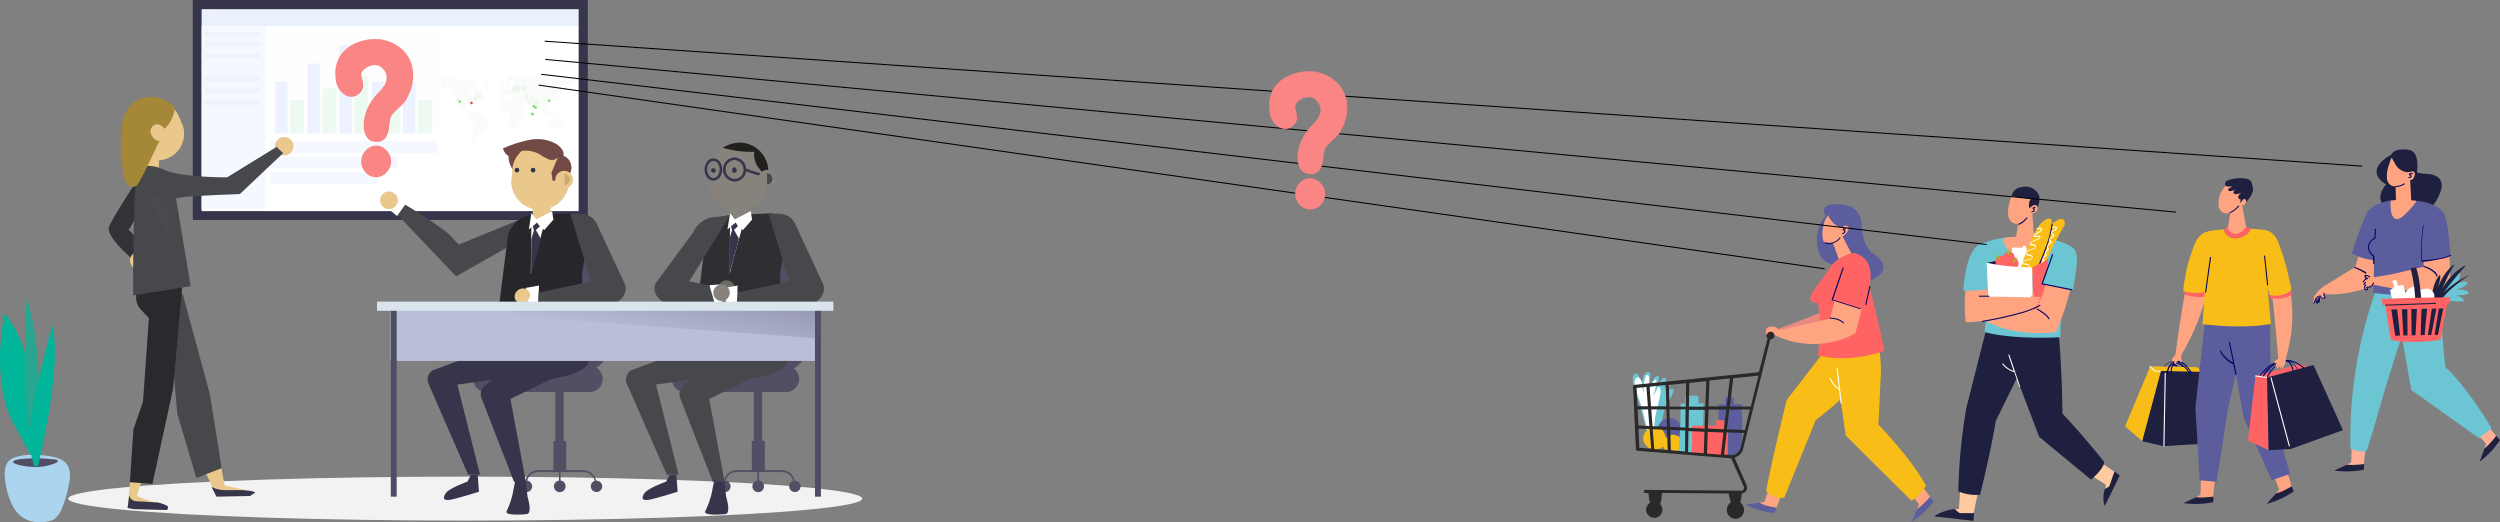 <svg xmlns="http://www.w3.org/2000/svg" xmlns:xlink="http://www.w3.org/1999/xlink" viewBox="0 0 477.58 99.72"><rect x="0" y="0" width="477.58" height="99.72" fill="#808080" stroke="none"/><defs><style>.cls-1,.cls-37{isolation:isolate;}.cls-2{fill:#00b59a;}.cls-3{fill:#abd4ef;}.cls-4{fill:#524e64;}.cls-5{fill:#28a68f;}.cls-6{fill:#f2f2f2;}.cls-7{fill:#37354c;}.cls-42,.cls-50,.cls-8{fill:#fff;}.cls-11,.cls-9{fill:#f5f8ff;}.cls-10{fill:#3b6aed;}.cls-10,.cls-11,.cls-12,.cls-13,.cls-36,.cls-37,.cls-38,.cls-41,.cls-42{opacity:0.1;}.cls-12{fill:#4d88ff;}.cls-13{fill:#59d86e;}.cls-14{fill:#313338;}.cls-15{fill:#eac88c;}.cls-16{fill:#47484c;}.cls-17{fill:#a0616b;}.cls-18{fill:#292a2d;}.cls-19{fill:url(#linear-gradient);}.cls-20{fill:#a58837;}.cls-21{fill:#724944;mix-blend-mode:multiply;}.cls-22{fill:#25272b;}.cls-23{fill:#ef8e9e;}.cls-24{fill:#35324c;}.cls-25{fill:#ccaa75;}.cls-26{fill:#2e2f33;}.cls-27{fill:#87827b;}.cls-28{fill:#6d6b68;}.cls-29,.cls-59{fill:none;stroke-miterlimit:10;}.cls-29{stroke:#37354c;stroke-width:0.5px;}.cls-30{fill:#21201e;}.cls-31{fill:#494848;}.cls-32{fill:#babed8;}.cls-33{fill:#4d4e64;}.cls-34{fill:url(#linear-gradient-2);}.cls-35{fill:#d9e4ed;}.cls-36{fill:#d1d3d4;}.cls-37{fill:#bcc5d8;}.cls-38,.cls-39{fill:#73e26a;}.cls-40,.cls-41{fill:#d15454;}.cls-43{fill:#f98585;}.cls-44{fill:#ffaf94;}.cls-44,.cls-45,.cls-46,.cls-47,.cls-49,.cls-50,.cls-51,.cls-53,.cls-54,.cls-55,.cls-57,.cls-58{fill-rule:evenodd;}.cls-45,.cls-52{fill:#1f2040;}.cls-46{fill:#6bc5d2;}.cls-47{fill:#ffa481;}.cls-48{fill:#000563;}.cls-49{fill:#5b5d9d;}.cls-51,.cls-56{fill:#ff6364;}.cls-53{fill:#f8be17;}.cls-54{fill:#ffca9f;}.cls-55{fill:#9dbb17;}.cls-57{fill:#292929;}.cls-58{fill:#e88a80;}.cls-59{stroke:#000;stroke-width:0.2px;}</style><linearGradient id="linear-gradient" x1="-4395.16" y1="-861.04" x2="-4389.31" y2="-861.04" gradientTransform="matrix(-0.99, 0.15, -0.15, -0.99, -4446.85, -152.89)" gradientUnits="userSpaceOnUse"><stop offset="0" stop-color="#524f63" stop-opacity="0"/><stop offset="1" stop-color="#524f63" stop-opacity="0.5"/></linearGradient><linearGradient id="linear-gradient-2" x1="115.05" y1="-290.86" x2="120.8" y2="-264.3" gradientTransform="matrix(1, 0, 0, -1, 0, -226.44)" gradientUnits="userSpaceOnUse"><stop offset="0" stop-color="#636476" stop-opacity="0"/><stop offset="1" stop-color="#4d4e64" stop-opacity="0.7"/></linearGradient></defs><g class="cls-1"><g id="Layer_2" data-name="Layer 2"><g id="Layer_1-2" data-name="Layer 1"><g id="Layer_2-2" data-name="Layer 2"><g id="Layer_6" data-name="Layer 6"><path class="cls-2" d="M.88,59.93s-2.82,12.4,1.63,20.79L7,89.12C7,89.18,8.14,68.14.88,59.93Z"/><path class="cls-3" d="M1.07,92.31a13.49,13.49,0,0,0,1.38,4.38,5.65,5.65,0,0,0,3.44,2.89A8,8,0,0,0,8,99.7a4.72,4.72,0,0,0,2.25-.44,4.76,4.76,0,0,0,1.69-2.44,21.69,21.69,0,0,0,1.32-4.89A4.59,4.59,0,0,0,13,89.05c-.63-1.19-2-1.62-3.32-1.87-2.19-.38-5.13-.57-7.26.37C.69,88.3.76,90.62,1.07,92.31Z"/><path class="cls-4" d="M6,89.18a10.17,10.17,0,0,0,4.69-.75c.25-.13.38-.25.32-.44s-.57-.25-1-.25a27.23,27.23,0,0,0-6.38,0C.62,88.3,4.38,89.12,6,89.18Z"/><path class="cls-5" d="M5.08,56.93S3.7,80.54,7,89.18C7,89.18,9,68.14,5.08,56.93Z"/><path class="cls-2" d="M6.52,89h.75C8.4,84.29,11.71,69.2,10,62.12c0,0-5.63,19.86-4.19,24.3C6.14,87.61,6.39,88.43,6.52,89Z"/><ellipse class="cls-6" cx="88.87" cy="95.25" rx="75.84" ry="4.2"/><rect class="cls-7" x="36.83" width="75.46" height="42.02"/><rect class="cls-8" x="38.52" y="1.75" width="72.02" height="38.58"/><rect class="cls-9" x="51.67" y="26.93" width="32" height="2.32"/><rect class="cls-9" x="51.67" y="29.94" width="24.3" height="2.19"/><rect class="cls-9" x="51.67" y="32.88" width="20.35" height="2.32"/><rect class="cls-10" x="38.52" y="1.75" width="72.02" height="3.26"/><rect class="cls-9" x="38.52" y="5.01" width="12.21" height="35.01"/><rect class="cls-11" x="51.67" y="5.64" width="32" height="19.98"/><rect class="cls-12" x="52.55" y="15.59" width="2.38" height="9.89"/><rect class="cls-13" x="55.43" y="19.1" width="2.63" height="6.39"/><path class="cls-14" d="M27.81,31.94s-6.52,9.83-7,11.46,3.25,5.07,4.88,6.45,1.63-.75,1.63-.75-1.07-4-2.76-5.2c.63-.75,5.2-9.08,5.33-9.52S27.81,31.94,27.81,31.94Z"/><path class="cls-15" d="M24.87,50.16a1.73,1.73,0,1,1,2.07,1.32h0a1.68,1.68,0,0,1-2-1.23A.29.29,0,0,1,24.87,50.16Z"/><path class="cls-15" d="M27.5,76.65l-1.44,3.89A5.38,5.38,0,0,0,25.74,82l-1.25,14a1.12,1.12,0,0,0,.92,1.31h.15l5.19-.13s1.07-.75-.44-1a23.83,23.83,0,0,1-4.19-1.44l6-18.41Z"/><path class="cls-7" d="M30.19,96a6.13,6.13,0,0,1,1.82.68c.25.32-.13.76-.13.76l-6.26-.19-1.25-.19.31-2.38A1.54,1.54,0,0,0,26,95.75Z"/><path class="cls-15" d="M34.76,78s1,6.45,2.19,8,4.32,8.58,4.32,8.58l6.45-.07-.18-.75-4.64-1-.62-3.51L36.77,72.58Z"/><path class="cls-16" d="M37.52,91.31l4.82-1.88L40.08,75.28l-5.14-19s-5.63-6.64-5.82-6.39-1.82,5.33-1.82,5.33-.06,1.69.19,1.87,5,6.71,5,6.71L33.88,79.1Z"/><path class="cls-17" d="M27.37,23.42a1.26,1.26,0,0,0-1.56-.69,1.67,1.67,0,0,0-.94,1.51,2.31,2.31,0,0,0,.87,1.62,1.63,1.63,0,0,0,2.2,0,1.48,1.48,0,0,0,.18-1.25,4.18,4.18,0,0,0-.56-1.19"/><path class="cls-18" d="M33.07,74.21,35.14,51,33,54.48l-7,.76v1.5a3.42,3.42,0,0,0,1,2.5l1.44,1.51-1.12,16L25.49,82,24.8,92.12l4.32.32Z"/><path class="cls-16" d="M25.43,56.43l11-1.76L33.57,37.58c-.44-3.82-4.82-5.95-6.82-6.14h0C25.3,31.25,25.43,56.43,25.43,56.43Z"/><path class="cls-15" d="M25.05,26.3l-.19-.5A5,5,0,0,1,34.07,22l.81,1.88c.06.13.06.25.13.38a5.08,5.08,0,1,1-9.84,2.56A2.15,2.15,0,0,1,25.05,26.3Z"/><path class="cls-15" d="M52.55,27.87a1.75,1.75,0,1,1,1.69,1.81,1.75,1.75,0,0,1-1.69-1.81Z"/><path class="cls-15" d="M30.5,27.74c-.06.5-.25,6.58-.25,6.58l-3-1.07.06-5.63Z"/><polygon class="cls-19" points="35.26 46.09 31.69 44.59 27.62 35.07 32.95 35.07 35.26 46.09"/><path class="cls-16" d="M26.81,32s1.56-.94,4.57.44c3.26,1.5,12,1.44,12,1.44l9.46-5.82,1.25,1.19-8.27,7.82s-9.39.32-11.14.63C26,39.45,26.49,34,26.81,32Z"/><path class="cls-20" d="M33.38,20.54a6.27,6.27,0,0,1-1.94,4.07A2,2,0,0,0,30,23.74a1.37,1.37,0,0,0-1.25,1.44.39.39,0,0,0,.06.25c.25.75.88,1.56,1.69,1.5-.56.75-3.75,8.33-4.57,8.64-3.51,1.32-2.57-8.77-2.63-11.4a6,6,0,0,1,3.63-5.38A6.36,6.36,0,0,1,33.38,20.54Z"/><path class="cls-7" d="M48.73,94.13l-1,.62-6.38.13L40.4,93a5.7,5.7,0,0,0,2.63.63H46.6l.25.06S48.6,93.75,48.73,94.13Z"/><path class="cls-4" d="M113.86,91.81h0a2.54,2.54,0,0,0-2.44-2h-3.26V84.23h-.5v-12h-.32v-.06h-.5v.06h-.75v12h-.37v5.58h-2.88a2.5,2.5,0,0,0-2.45,2,1.12,1.12,0,0,0-.94,1.25,1.11,1.11,0,0,0,2.2-.31h0a1.14,1.14,0,0,0-.94-.94,2.15,2.15,0,0,1,2.13-1.63h3.94v1.63a1.11,1.11,0,1,0,1.25.94h0a1,1,0,0,0-.94-.94V90.18h4.39a2.22,2.22,0,0,1,2.13,1.69,1.09,1.09,0,1,0,1.38.69h0a1.24,1.24,0,0,0-1.12-.75Z"/><path class="cls-4" d="M105.28,48h6a5.06,5.06,0,0,1,5.07,5V65.88a5.06,5.06,0,0,1-5,5.08h-6a5.06,5.06,0,0,1-5.07-5V53A5,5,0,0,1,105.15,48Z"/><path class="cls-4" d="M92.68,69.89h19.73a2.51,2.51,0,1,1,0,5H92.68a2.51,2.51,0,0,1,0-5Z"/><path class="cls-7" d="M108,71.08,97.51,76.22l2.95,15.84H98.2L91.88,75.78a2.15,2.15,0,0,1,.94-2.26l7.76-7.07Z"/><path class="cls-7" d="M97.14,72.14l-9.77,1.32,4.32,17.22H89.43L81.73,73a2.18,2.18,0,0,1,.94-2.26l16-5.94Z"/><path class="cls-7" d="M100.46,92l.31,2.88s1,3.19-.13,3.32-4.44.31-3.82-.63A15,15,0,0,0,98,94l.44-2.25Z"/><path class="cls-7" d="M91.25,90.68l.25,3.26s-4.57,1.44-5.7,1.56-1.25-.37-.62-1.31S89.31,92,89.31,92l.62-1.26Z"/><path class="cls-7" d="M112.42,62.81V69c0,2.19-7,3.63-9.15,3.63l-8-1.12,1.31-8.58L101,61Z"/><path class="cls-21" d="M97.57,31.69a8.29,8.29,0,0,0,1.26,1.94.77.77,0,0,0,.31.31c.31.13.56-.12.75-.37A11,11,0,0,0,102.08,29c.07-.38.07-.88-.25-1a.76.76,0,0,0-.37-.06,8.09,8.09,0,0,0-3.82,1C96.82,29.56,97.2,30.94,97.57,31.69Z"/><path class="cls-16" d="M76,38.26s9.58,5.58,10.71,7.52l.94.94L99,42.08l3.13,2.2-15,8.51L75.09,40.14Z"/><path class="cls-22" d="M94.69,63.44,97,45.28a5.2,5.2,0,0,1,4.76-4.2l7.2-.31c2.32-.06,3.57,1.5,3.51,3.76l-1.26,7.64V64.63Z"/><path class="cls-23" d="M99.08,33.13a1.06,1.06,0,0,0-.94,1,1,1,0,0,0,.94,1Z"/><path class="cls-15" d="M103.52,43h0a1.78,1.78,0,0,1-1.75-1.69l-.06-5.19a.27.27,0,0,1,.25-.26h2.94c.13,0,.25.07.25.19h0l.06,5.26A1.69,1.69,0,0,1,103.53,43Z"/><path class="cls-15" d="M97.83,33.25v-.56a5.45,5.45,0,0,1,10.89,0V35a1.07,1.07,0,0,1-.06.43A5.59,5.59,0,0,1,102.27,40a5.5,5.5,0,0,1-4.63-5.33C97.69,34.19,97.76,33.76,97.83,33.25Z"/><path class="cls-24" d="M101.4,32.5a.44.44,0,1,0,.43-.44h0a.42.42,0,0,0-.43.42S101.39,32.49,101.4,32.5Z"/><path class="cls-24" d="M98.32,32.5a.44.44,0,1,0,.44-.44h0a.43.43,0,0,0-.44.42Z"/><polygon class="cls-8" points="101.52 40.71 102.46 41.9 105.47 40.33 105.72 41.96 103.96 43.96 102.58 42.46 101.02 43.84 101.52 40.71"/><path class="cls-8" d="M100.71,57.93a11.85,11.85,0,0,0,2.06.37c.07-.12.19-3.75.19-3.75l-2.5.44Z"/><path class="cls-15" d="M99.57,57.93a1.25,1.25,0,0,1-1.25-1.25v-.19A1.63,1.63,0,0,1,100,55.11a1.25,1.25,0,0,1,1.25,1.25v.19A1.64,1.64,0,0,1,99.57,57.93Z"/><path class="cls-16" d="M108.91,40.77l2.07.06A3.39,3.39,0,0,1,114.11,43l5.2,11.15c.81,1.69-.76,3.88-2.76,3.88H102.84l.06-2.13,10-2.12Z"/><path class="cls-8" d="M101.52,42.27s-.12,10.27-.12,10.09S104,42.65,104,42.65L104,42l-2,.38Z"/><polygon class="cls-8" points="75.84 41.27 77.6 38.83 75.53 37.76 74.28 39.95 75.84 41.27"/><path class="cls-15" d="M76,38.26a1.69,1.69,0,1,1-1.69-1.69h0A1.77,1.77,0,0,1,76,38.26Z"/><path class="cls-21" d="M97.14,29.81a5.61,5.61,0,0,1,6-.31,7.76,7.76,0,0,0,1.69.94,1.54,1.54,0,0,0,1.75-.38L105.34,33a12.71,12.71,0,0,1,.19,1.51h.69c.12-.38.19-.88.31-1.26a2.46,2.46,0,0,1,1.88-.18c.19.06.37.12.5,0s.06-.07.06-.13a2.45,2.45,0,0,0,0-1.88,2.33,2.33,0,0,0-1.37-1.31c.31-.88-.63-1.82-1.45-2.32a7.49,7.49,0,0,0-5.07-.69,23,23,0,0,0-5,1.63A2.48,2.48,0,0,0,97.14,29.81Z"/><circle class="cls-15" cx="107.78" cy="34.32" r="1.69"/><path class="cls-25" d="M107.85,33.19a1.1,1.1,0,0,1,0,2.19Z"/><path class="cls-7" d="M102.58,42.52l-.81.69L102,44l-.5,1.69-.06,6.71s1.94-6.64,1.87-6.77-.94-1.69-.94-1.69l.76-.69Z"/><path class="cls-4" d="M151.81,91.81h0a2.54,2.54,0,0,0-2.44-2h-3.26V84.23h-.5v-12h-.32v-.06h-.5v.06H144v12h-.38v5.58h-2.88a2.49,2.49,0,0,0-2.44,2,1.11,1.11,0,1,0,1.25.94h0a1.12,1.12,0,0,0-.94-.94,2.16,2.16,0,0,1,2.13-1.63h3.95v1.63a1.11,1.11,0,1,0,1.25.94h0a1.06,1.06,0,0,0-.94-.94V90.18h4.38a2.2,2.2,0,0,1,2.13,1.69,1.09,1.09,0,1,0,1.38.69h0a1.26,1.26,0,0,0-1.13-.75Z"/><path class="cls-4" d="M143.23,48h6a5.06,5.06,0,0,1,5.07,5V65.88a5.06,5.06,0,0,1-5,5.08h-6.05a5.06,5.06,0,0,1-5.07-5V53A5,5,0,0,1,143.1,48Z"/><path class="cls-4" d="M130.64,69.89h19.73a2.51,2.51,0,0,1,0,5H130.64a2.51,2.51,0,0,1,0-5Z"/><path class="cls-16" d="M135.09,72.14l-9.77,1.32,4.32,17.22h-2.26L119.61,73a2.18,2.18,0,0,1,.94-2.26l16-5.94Z"/><path class="cls-7" d="M138.4,92l.31,2.88s1,3.19-.12,3.32-4.45.31-3.82-.63A15.52,15.52,0,0,0,136,94l.44-2.25Z"/><path class="cls-16" d="M146,71.08l-10.52,5.14,2.94,15.84h-2.25l-6.33-16.28a2.17,2.17,0,0,1,.94-2.26l7.77-7.07Z"/><path class="cls-7" d="M129.2,90.68l.25,3.26s-4.57,1.44-5.7,1.56-1.25-.37-.62-1.31S127.26,92,127.26,92l.63-1.26Z"/><path class="cls-16" d="M150.37,62.81V69c0,2.19-7,3.63-9.14,3.63l-5.58-.81-1.06-9L139,60.93Z"/><path class="cls-26" d="M132.58,63.44l2.26-18.16a5.2,5.2,0,0,1,4.76-4.2l7.2-.31c2.32-.06,3.57,1.5,3.51,3.76l-1.26,7.64V64.63Z"/><path class="cls-23" d="M137,33.13a1.06,1.06,0,0,0-.94,1,1,1,0,0,0,.94,1Z"/><path class="cls-27" d="M141.41,43h0a1.78,1.78,0,0,1-1.76-1.69l-.06-5.19a.28.28,0,0,1,.25-.26h2.94c.13,0,.26.07.26.19h0l.06,5.2A1.66,1.66,0,0,1,141.53,43Z"/><path class="cls-27" d="M135.78,33.25v-.56a5.45,5.45,0,0,1,10.89,0V35a1.07,1.07,0,0,1-.06.43,5.56,5.56,0,0,1-11.08-.75A11.12,11.12,0,0,1,135.78,33.25Z"/><path class="cls-24" d="M139.85,32.5a.44.44,0,1,0,.87,0h0a.44.44,0,1,0-.87,0Z"/><path class="cls-24" d="M135.84,32.5a.47.47,0,0,0,.38.5c.25.07.43-.12.5-.37V32.5c0-.25-.25-.37-.5-.37A.39.39,0,0,0,135.84,32.5Z"/><polygon class="cls-8" points="139.47 40.71 140.35 41.9 143.42 40.33 143.67 41.96 141.91 43.96 140.54 42.46 138.97 43.84 139.47 40.71"/><path class="cls-16" d="M146.8,40.77l2.07.06A3.39,3.39,0,0,1,152,43l5.19,11.15c.81,1.69-.75,3.88-2.76,3.88H140.72l.06-2.13,10-2.12Z"/><path class="cls-16" d="M139.41,41.15l-3.38.37a4.83,4.83,0,0,0-3.57,2.82l-7.21,9.77C124.44,55.8,126,58,128,58h13.72l-.06-2.13-10-2.13Z"/><path class="cls-8" d="M138.53,57.3a10.65,10.65,0,0,1-1.94.82c-.06-.13-1.06-3.64-1.06-3.64l2.56-.18Z"/><path class="cls-28" d="M137.28,55.49a1.55,1.55,0,1,0,1.13-1.88h0A1.58,1.58,0,0,0,137.28,55.49Z"/><path class="cls-8" d="M139.47,42.27s-.12,10.27-.12,10.09S142,42.65,142,42.65l-.07-.63-2,.38Z"/><path class="cls-8" d="M138.66,57.93a12,12,0,0,0,2.06.37c.07-.12.19-3.75.19-3.75l-2.5.44Z"/><path class="cls-27" d="M139.41,55.92a1.57,1.57,0,1,1-1.57-1.56,1.57,1.57,0,0,1,1.57,1.56Z"/><path class="cls-29" d="M137.72,32.38c0,1.06-.63,1.88-1.44,1.88s-1.44-.88-1.44-1.88.62-1.88,1.44-1.88S137.72,31.31,137.72,32.38Z"/><path class="cls-29" d="M142.29,32.38a2,2,0,0,1-2,2.06h0a2.07,2.07,0,0,1,0-4.13h0A2.09,2.09,0,0,1,142.29,32.38Z"/><path class="cls-29" d="M142.29,32.38a30.26,30.26,0,0,0,4.32,1.31"/><path class="cls-30" d="M141.29,27.24a6,6,0,0,0-3.2,1,19.44,19.44,0,0,0,6,.76,4.16,4.16,0,0,0,.75,2.94,9.68,9.68,0,0,0,1.94,2V32.69A5.55,5.55,0,0,0,141.29,27.24Z"/><path class="cls-27" d="M144.86,34.13a1.69,1.69,0,1,0,1.69-1.69h0A1.76,1.76,0,0,0,144.86,34.13Z"/><path class="cls-31" d="M146.54,33.07a1.09,1.09,0,0,1,1,1.19,1.13,1.13,0,0,1-1,1Z"/><path class="cls-7" d="M140.54,42.52l-.89.69.19.75-.5,1.69-.06,6.71s1.94-6.64,1.88-6.77l-.94-1.69.75-.69Z"/><rect class="cls-32" x="74.59" y="58.62" width="81.54" height="10.33"/><rect class="cls-33" x="74.65" y="58.74" width="1.13" height="36.14"/><rect class="cls-33" x="155.69" y="58.74" width="1.13" height="36.14"/><polygon class="cls-34" points="156.82 64.69 74.47 58.68 156.82 58.68 156.82 64.69"/><rect class="cls-35" x="72.02" y="57.62" width="87.18" height="1.75"/><rect class="cls-12" x="58.75" y="12.15" width="2.38" height="13.34"/><rect class="cls-13" x="61.63" y="16.85" width="2.63" height="8.64"/><rect class="cls-12" x="64.82" y="8.64" width="2.38" height="16.91"/><rect class="cls-13" x="67.7" y="14.59" width="2.63" height="10.9"/><rect class="cls-12" x="70.96" y="15.59" width="2.38" height="9.89"/><rect class="cls-13" x="73.84" y="19.1" width="2.63" height="6.39"/><rect class="cls-12" x="76.97" y="15.59" width="2.38" height="9.89"/><rect class="cls-13" x="79.85" y="19.1" width="2.63" height="6.39"/><path class="cls-36" d="M92.56,22.8l1.07.5L93,24.55l-.62.06-.07.5-1.25,1.07-.56,1.06.44.44-.69-.19L90,26.87l.69-2.82-.57-.5-.25-1.07.32-.5-.32.06-.44-.56-.37-.19L88.24,21l-.69-1.06-.43-.76V18.1l-.7-1.19-.88-.56-.56.31-1,.5.63-.5-.38-.06-.13-.51.44-.37-.44-.06.07-.32h.31l-.31-.44.81-.5,1.5.82.57-.5,1.19.69,2.25-.25v1.12l-.87.19-.19.5.87.94h.19l.13-1.19h.56l.25.69.31-.19.69,1.51-.94.43-.75.38-.56.75v.38H90l-.12-.44-.82.12-.19.5.19.32.31-.25h.32l-.13.37h.38l.12.44.25.06.19-.31,1.19.13.82.62Zm14.28-.32-.06.5-.44-.18.07-.25-.51-.07-.62.57-.63.25.19.87-.06.19.25.13.94-.25.37.18.19-.12.13.37.5.13.37-.19.19-1.06-.56-.57ZM104.4,22l.5.13.25-.75-.12-.13-.69.44Zm1.57-.19.56.57h.31l.13-.13.44.25-.19-.37-.81-.38Zm1-4.44h-.13V18l-.38.75-.44.31v.31l.82-.5.06-.5.19-.25L106.9,18l.13-.43Zm2.13,7.14.06.56-.63.56.38.07.38-.57.25-.37h-.19ZM96,16.22v.56l.37-.18.13-.19L96,15.59l-.25.19V16l-.25.32v.31h.31ZM99.52,23v.63l.25.13L100,23l-.07-.31Zm8.89-6.7v.44l-.5.63v-.69l.69-.82-.44.07-.56.44-.63-.07-.5.5.37.25-.43,1.13-.38.06-.19.32L106,19l-.25.12-.07-.37-.18-.32-.32.32.25.68-.31.63-.75.06-.13.25.32.5-.38.32-.38-.38v.38l.32.37.12.63.38.12.56.19-1-.19-.44-.37-.37-.56.5.25-.25-.44-.07-.57-.25.07L103,20.1l-.75.57V21l-.25.25-.37-.88-.38-.5-.94-.19-.25-.25-.13.07.19.5.32-.19.43.31-1.19.75-.62-1.25H99l.62,1.5.63-.31-.19.69-.63.56.13.88-.38.25-.62,1.25-.63.13-.56-1.38.12-.62-.37-1.13-1.19.06-.69-.63.12-1.06.63-.81,1.25-.19.07.31.5.31.18-.25.76.19.18-.12.07-.32-.57-.06-.19-.31-.12-.07-.13.38-.25-.31v-.25L97.38,18l-.19-.13v.25l.38.25-.19.25-.31-.37L96.88,18l-.5.25-.31.5-.51-.06-.06-.63.63.06-.19-.31-.12-.25.5-.19.25-.38h.25l-.07-.18.13-.19L97,17h.62l.19-.44.25.07L98,16.28l.37-.12L98.26,16l-.32.06-.12-.31h0l-.06-.12.12-.13.13-.31h-.13l-.19.25-.18.37.18.19-.18.5-.32.13-.18-.5-.32.19-.19-.13v-.5l.32-.25.25-.57.62-.31,1.51.25c1.75-.19,4.88-.5,4.88-.5l5.26.75.19.57-.69.37Zm-9,2-.81-.44-.25.44.12.18.5-.06.38.13Zm.88.5-.06-.5L100,18l.19-.07v-.25L99.7,18l.19.44-.06.32ZM93.13,14.9l-.44-.12-.56.56.69,1.82.31.06V16.6l.25-.13v-.25l.25-.44-.19-.31Z"/><rect class="cls-37" x="39.15" y="6.14" width="10.58" height="0.94"/><rect class="cls-37" x="39.15" y="7.95" width="10.58" height="0.94"/><rect class="cls-37" x="39.15" y="10.21" width="10.58" height="0.94"/><rect class="cls-37" x="39.15" y="14.65" width="10.58" height="0.94"/><rect class="cls-37" x="39.15" y="16.85" width="10.58" height="0.94"/><rect class="cls-37" x="39.15" y="19.1" width="10.58" height="0.94"/><circle class="cls-38" cx="98.64" cy="16.91" r="0.75"/><circle class="cls-38" cx="100.52" cy="18.35" r="0.5"/><circle class="cls-38" cx="100.02" cy="16.91" r="0.5"/><circle class="cls-38" cx="101.21" cy="19.48" r="0.5"/><circle class="cls-38" cx="102.33" cy="19.48" r="0.5"/><circle class="cls-39" cx="101.71" cy="21.79" r="0.25"/><circle class="cls-39" cx="102.33" cy="20.54" r="0.25"/><circle class="cls-39" cx="101.71" cy="21.79" r="0.25"/><circle class="cls-39" cx="101.96" cy="20.29" r="0.25"/><circle class="cls-38" cx="101.71" cy="18.73" r="0.25"/><circle class="cls-39" cx="104.9" cy="19.23" r="0.25"/><circle class="cls-40" cx="90.06" cy="19.66" r="0.25"/><circle class="cls-39" cx="87.81" cy="19.41" r="0.25"/><circle class="cls-41" cx="90.75" cy="18.85" r="0.25"/><circle class="cls-41" cx="87.43" cy="19.04" r="0.25"/><circle class="cls-38" cx="91.37" cy="18.35" r="0.5"/><path class="cls-42" d="M41.22,2.74h-.11a.87.87,0,0,1,.12.45.88.88,0,1,1-.88-.89,1,1,0,0,1,.52.17.42.42,0,0,1,0-.1.94.94,0,0,0-.56-.18,1,1,0,1,0,.87.55Z"/><path class="cls-42" d="M40.37,2.61a.63.63,0,1,0,.62.62A.63.63,0,0,0,40.37,2.61Zm.38.77a.05.05,0,0,1-.06.06.06.06,0,0,1,0-.06V3.25A.28.28,0,0,0,40.37,3a.28.28,0,0,0-.28.28h0v.13a.06.06,0,0,1-.06.06A.06.06,0,0,1,40,3.38V3.25a.38.38,0,0,1,.37-.39h0a.39.39,0,0,1,.38.39h0Z"/><circle class="cls-42" cx="39.49" cy="2.86" r="0.16"/><circle class="cls-42" cx="40.99" cy="3.91" r="0.16"/><path class="cls-42" d="M41.11,2.29a.23.23,0,0,0-.2.11.36.36,0,0,0,0,.11h0a.24.24,0,0,0,.24.23h.11a.21.21,0,0,0,.11-.23A.25.25,0,0,0,41.11,2.29Zm0,.38H41L41,2.56a0,0,0,0,1,0-.06h0s0,0,0,0h0l.06.06.12-.14a0,0,0,0,1,.07,0,0,0,0,0,1,0,.06h0Z"/></g></g><path class="cls-43" d="M71.86,33.86a2.69,2.69,0,0,1-2-.87h0A3.12,3.12,0,0,1,69,30.91a2.88,2.88,0,0,1,.82-2.1,2.64,2.64,0,0,1,2-1,2.69,2.69,0,0,1,2,.9,2.89,2.89,0,0,1,.91,2.09,3,3,0,0,1-.85,2.1A2.73,2.73,0,0,1,71.86,33.86Zm0-6.77h-.12a2,2,0,0,1-1.49-.64,3.26,3.26,0,0,1-.62-1.2,4.66,4.66,0,0,1-.14-1.36c0-.42,0-.8.08-1.13h0a8.13,8.13,0,0,1,.72-2.27,11,11,0,0,1,1.27-2v0c.28-.32.56-.63.84-.91a6.07,6.07,0,0,0,.67-.76,4.33,4.33,0,0,0,.51-.82,3.07,3.07,0,0,0,.26-.94h0a1.9,1.9,0,0,0-.08-.88,2.46,2.46,0,0,0-.46-.86,2.58,2.58,0,0,0-.72-.63,1.61,1.61,0,0,0-.82-.25h-.14a3,3,0,0,0-.82.13,3.14,3.14,0,0,0-.94.45,2.44,2.44,0,0,0-.66.66,1.13,1.13,0,0,0-.17.7,3.56,3.56,0,0,0,.12.62,5.58,5.58,0,0,1,.19.84,3,3,0,0,1,0,.94,2,2,0,0,1-.61,1,2.25,2.25,0,0,1-1.55.72h0A2.42,2.42,0,0,1,65.72,18a3.68,3.68,0,0,1-1-1.08,3.75,3.75,0,0,1-.53-1.33h0a10.4,10.4,0,0,1-.14-1.77A5.89,5.89,0,0,1,64.37,12a5.52,5.52,0,0,1,1.25-2.14,6.57,6.57,0,0,1,1.95-1.45,9.47,9.47,0,0,1,2.32-.78,8.27,8.27,0,0,1,1.48-.16c.3,0,.6,0,.9,0A8.23,8.23,0,0,1,74.54,8a7.94,7.94,0,0,1,2.12,1.28,6.27,6.27,0,0,1,1.65,2.17A7.23,7.23,0,0,1,78.93,14a8.62,8.62,0,0,1-.27,2.57,8.82,8.82,0,0,1-1,2.33l0,.08,0,.05a8.4,8.4,0,0,1-1.31,1.42,14.73,14.73,0,0,0-1.19,1.18h0a2.17,2.17,0,0,0-.61,1.09c-.08.48-.15,1-.23,1.6a4.46,4.46,0,0,1-.51,1.77A1.93,1.93,0,0,1,71.89,27.09Z"/><path class="cls-44" d="M449.25,85.52l-.09,2.8-.89.47s1,1.72,3.29.36c0,0,0-1,.35-3.47Z"/><path class="cls-45" d="M448.3,88.78l-2.39,1.11a16.8,16.8,0,0,0,5.65-.16l.08-1.08s-1.4.17-2.31.17"/><path class="cls-44" d="M473,82.74l1.92,2-.3,1s1.92.51,2.58-2.08c0,0-.71-.76-2.21-2.7Z"/><path class="cls-45" d="M474.6,85.71l-.9,2.48a16.86,16.86,0,0,0,3.88-4.12l-.71-.82a22.67,22.67,0,0,1-1.5,1.76"/><path class="cls-46" d="M453.73,55.84A85,85,0,0,0,449,85.76s2.9.91,3.12.28c2.1-6.24,2.1-7.72,6.69-21.78l1.83,10.24,12.93,9.2L476,81.79c-5.82-9.37-8.86-11.63-8.86-11.63L465.8,56.28S453.69,56,453.73,55.84Z"/><path class="cls-47" d="M450.58,48.83,449.93,51l-5.76,3.55a5.3,5.3,0,0,0-1.6,1.4,5,5,0,0,0-.45.58,1.26,1.26,0,0,0-.1.38c0,.17,0,.34-.06.51s-.07.34-.09.52a.16.16,0,0,0,0,.07.1.1,0,0,0,0,0H442c.43-.13.23-.67.57-.89a.73.73,0,0,0,0,.22,1.13,1.13,0,0,0,0,.26c0,.09.12.39.2.21a1.63,1.63,0,0,0,.09-.49,1.27,1.27,0,0,1,.16-.51c-.07.1-.12.78.09.78s.11-.4.11-.49a1.17,1.17,0,0,1,.16-.55c0,.16.24.3.39.43a.4.4,0,0,0,.42,0c.29-.21-.64-.79.33-.75A21.81,21.81,0,0,0,454.59,54c-.2-1.42-.33-2.86-.39-4.3C453.34,49.55,451.43,49.12,450.58,48.83Z"/><path class="cls-48" d="M451.9,52.28a.12.12,0,0,1-.1-.07v0a10.42,10.42,0,0,0-2-1,.1.1,0,1,1,.08-.19A10.81,10.81,0,0,1,452,52a.17.17,0,0,1,.05.16.12.12,0,0,1-.1.08Zm-.06-.07Z"/><path class="cls-48" d="M444.18,56.59a.61.61,0,0,1-.08-.42A.11.11,0,0,0,444,56a.09.09,0,0,0-.13.07.74.74,0,0,0,.09.56,1.17,1.17,0,0,1,.09.24.47.47,0,0,1-.4,0,.45.45,0,0,1-.29-.35.11.11,0,0,0-.13-.08l-.05,0h0a1.57,1.57,0,0,0-.84.53,1.72,1.72,0,0,0-.18.42.88.88,0,0,1-.23.46.11.11,0,0,0,0,.15.09.09,0,0,0,.07,0l.07,0a1.13,1.13,0,0,0,.29-.55,1.45,1.45,0,0,1,.16-.38,1.34,1.34,0,0,1,.71-.44.73.73,0,0,0,.38.39.8.8,0,0,0,.26.05.72.72,0,0,0,.4-.12.1.1,0,0,0,0-.1A1.09,1.09,0,0,0,444.18,56.59Z"/><path class="cls-48" d="M442.64,58h0a.22.22,0,0,1-.17-.07.4.4,0,0,1-.08-.21l-.08-.52a.12.12,0,0,1,.09-.12.11.11,0,0,1,.12.09l.08.52a.24.24,0,0,0,0,.09h0l.16-.85a.1.1,0,0,1,.12-.09.12.12,0,0,1,.09.11,3,3,0,0,0,0,.42l.08-.58a.1.1,0,0,1,.12-.08.1.1,0,0,1,.09.12l-.12.8a.18.18,0,0,1-.12.17.15.15,0,0,1-.13,0,.46.46,0,0,1-.07-.07l0,.11a.38.38,0,0,1-.05.12A.2.2,0,0,1,442.64,58Z"/><path class="cls-45" d="M456.9,30.14c0,.15,1.23,3.72,4,2.64,0,0,.37,0,.33.7,0,0-.2,1-.93.84l.18,4.1,1.22.19,2.86.86A7,7,0,0,0,466.05,37s1.69-3.2-1.94-3.74c0,0-2.2-.09-2.4-.38,0,0,.73-4.16-1.78-4.28,0,0-2.5-.41-3.1.93,0,0-5.63,2.83-1,5.71,0,0-1.85,1.93-.77,3.61l1.74-.39,1-.13-.06-2.85S454.55,35.83,456.9,30.14Z"/><path class="cls-49" d="M468.12,48.87c-.17-2.58-.55-6.75-1.25-8.18,0,0-1.45-2-5.15-2.31,0,0-.57.72-1.29,1.52a16,16,0,0,1-1.5,1.48,1.55,1.55,0,0,1-1.08.48s-1,0-1-1.86l-.05-1.75-.31.07s-3,.54-4.22,2.08a67.42,67.42,0,0,0-3,8,11.06,11.06,0,0,0,4.26,1.31l-.06,3.32-.07,2.9c2,.47,10.67.64,13.56-.06,0,0-.21-3.14-.43-6.55A8.71,8.71,0,0,0,468.12,48.87Z"/><path class="cls-48" d="M453.45,50.45a.1.1,0,0,1-.11-.1V49a2.51,2.51,0,0,1-1-1.79,1.93,1.93,0,0,1,1-1.61,1.35,1.35,0,0,0,.26-.22,15.5,15.5,0,0,0,.05-1.59.1.1,0,0,1,.1-.1.1.1,0,0,1,.11.1,16,16,0,0,1-.06,1.65c0,.1-.14.18-.34.32a1.76,1.76,0,0,0-.93,1.44,2.3,2.3,0,0,0,1,1.65.12.12,0,0,1,.05.09v1.39A.1.1,0,0,1,453.45,50.45Z"/><path class="cls-47" d="M467.85,54.8a31.81,31.81,0,0,0,.13-4.55c0-.43-.05-.86-.07-1.29a15.4,15.4,0,0,1-4.93.84v1.13s-4.44,1.16-7.14,1.67l-3.05.47a1,1,0,0,0-1-.38l.33.56-.58.49.21,1.23s.07.38.36.44.19-.17.19-.17l-.1-.27.27-.13h.13a.76.76,0,0,0,.79-.45,70.26,70.26,0,0,0,7,1.14C461.75,55.57,466.29,56.05,467.85,54.8Z"/><path class="cls-48" d="M452.19,55.49a.73.73,0,0,1-.56-.28.11.11,0,0,1,0-.15.11.11,0,0,1,.14,0,.47.47,0,0,0,.36.2l-.09-.37a.11.11,0,0,1,.12-.12,1.08,1.08,0,0,0,1.16-.73.1.1,0,0,1,.2.06,1.3,1.3,0,0,1-1.24.89l.08.34a.08.08,0,0,1,0,.08s0,0-.07,0Z"/><path class="cls-48" d="M451.66,55h0a.11.11,0,0,1-.07-.12.88.88,0,0,1,.29-.54.1.1,0,0,1,.14,0,.11.11,0,0,1,0,.15.87.87,0,0,0-.19.28.14.14,0,0,1,0,.09l0,.08A.11.11,0,0,1,451.66,55Z"/><path class="cls-48" d="M451.58,54.45h0a.1.1,0,0,1-.06-.13.94.94,0,0,1,.31-.45.1.1,0,0,1,.13.15.94.94,0,0,0-.25.37A.1.1,0,0,1,451.58,54.45Z"/><path class="cls-48" d="M451.42,54h0a.1.1,0,0,1-.06-.13,1.36,1.36,0,0,1,.82-.79l0,0,.1,0h0a.11.11,0,0,1,.12.08.11.11,0,0,1-.08.13h0a1.15,1.15,0,0,0-.8.7A.12.12,0,0,1,451.42,54Z"/><path class="cls-48" d="M452.05,53.29s-.08,0-.09,0l-.25-.44a.26.26,0,0,1,0-.25.22.22,0,0,1,.23-.1,1.26,1.26,0,0,1,.82.34.11.11,0,0,1-.15.15,1,1,0,0,0-.68-.28h0l0,0,.25.44a.1.1,0,0,1,0,.14Z"/><path class="cls-48" d="M465.46,52.81a.11.11,0,0,1-.07,0,.11.11,0,0,1,0-.13v0a1.68,1.68,0,0,0-.15-.3,2.46,2.46,0,0,0-.56-.52A5.5,5.5,0,0,0,463,51a.11.11,0,0,1-.08-.13.11.11,0,0,1,.13-.07,5.61,5.61,0,0,1,1.75.82,2.67,2.67,0,0,1,.61.57,2,2,0,0,1,.2.41.12.12,0,0,1,0,.16A.11.11,0,0,1,465.46,52.81Zm-.09-.13Z"/><path class="cls-48" d="M463,50l-.32,0a.11.11,0,0,1-.09-.1,31.11,31.11,0,0,1,.29-6.85.11.11,0,0,1,.13-.08A.09.09,0,0,1,463,43a30.86,30.86,0,0,0-.29,6.72,20.21,20.21,0,0,0,3.18-.36,7.66,7.66,0,0,0,2.17-.63.11.11,0,0,1,.14,0,.1.1,0,0,1,0,.14,7.55,7.55,0,0,1-2.23.64A22.1,22.1,0,0,1,463,50Z"/><path class="cls-47" d="M460.62,38.26s-.13-2.84-.21-3.86h.06a.74.74,0,0,0,.55-.32,1.53,1.53,0,0,0,.25-.6.63.63,0,0,0-.07-.6.48.48,0,0,0-.42-.12,3,3,0,0,1-1.11.13,3.3,3.3,0,0,1-1.89-1.19l-.9-1.59s-2.31,5,.42,5.48l.33,0,.08,2.61-1,.11s-.33,3.37,1.11,3.53c0,0,1,.4,3.86-3.49Z"/><path class="cls-48" d="M457.64,35.74a.1.1,0,0,1-.11-.1.1.1,0,0,1,.1-.1,3.22,3.22,0,0,0,1.61-.49.09.09,0,0,1,.14,0,.1.1,0,0,1,0,.15,3.39,3.39,0,0,1-1.72.52Z"/><path class="cls-48" d="M460.16,34.06a.1.1,0,0,1-.11-.1.1.1,0,0,1,.1-.1.57.57,0,0,0,.35-.16,1.81,1.81,0,0,1-.32-.41.14.14,0,0,1,0-.09.12.12,0,0,1,.06-.06,1.2,1.2,0,0,1,.62-.07.1.1,0,0,1,.09.11.12.12,0,0,1-.11.09h-.19l-.21,0a1.43,1.43,0,0,0,.28.32.11.11,0,0,1,0,.14.7.7,0,0,1-.56.31Z"/><path class="cls-46" d="M465.1,58.37l-.26,0a8.26,8.26,0,0,1,.77-1.78A14.47,14.47,0,0,1,468,53.09c.28-.3,1.1-1.16,1.63-1.07.25,0,.31.33.3.54a2.36,2.36,0,0,1-.69,1.52c-.07.09-.35.27-.38.38s0,0,.05,0l.16-.09.43-.22a3.53,3.53,0,0,1,1.31-.34c.16,0,.42,0,.52.14s-.25.51-.39.61a4,4,0,0,1-1,.52,2.88,2.88,0,0,0-.66.24s0,0,.05,0h.2l.51,0c.34,0,1.37.15,1.5.55.06.16-.15.27-.27.31a4.14,4.14,0,0,1-1.39.23l-.45,0h-.21a3.3,3.3,0,0,1,1.19.58c.1.08.31.27.26.42s-.25.16-.36.17a6.24,6.24,0,0,1-1.06,0,9.84,9.84,0,0,0-1.8,0,8.65,8.65,0,0,0-2.32.76"/><path class="cls-45" d="M465.27,58.31l-.6-.05a8.33,8.33,0,0,1,.65-4.6c.11-.22.53-1,.81-1.15,0,0,.07.07.05.41a6.17,6.17,0,0,1-.24,1.21l-.1.37s-.07.17,0,.15a.82.82,0,0,0,.1-.26c.13-.31.27-.61.42-.91a10,10,0,0,1,1.55-2.17,6.33,6.33,0,0,1,.59-.57c.06-.05.2-.21.29-.2s-.2.45-.23.49l-.42.74c-.46.86-.85,1.75-1.26,2.63-.1.22-.19.43-.3.64,0,0-.13.24-.12.25s.06-.1.09-.16.18-.3.28-.45a12,12,0,0,1,.71-1,11.14,11.14,0,0,1,2.38-2.32c.17-.12.79-.6,1-.59s-.06.17-.06.17-.23.26-.35.39l-.73.84c-.75.89-1.48,1.79-2.18,2.7-.18.23-.35.45-.52.69,0,0-.14.16-.13.19s.08,0,.11-.08l.2-.18.71-.62a17.71,17.71,0,0,1,2.62-1.77l.66-.34c.08,0,.18-.16.24-.1s0,.05-.2.16l-.82.58c-.57.42-1.13.87-1.67,1.33a17.84,17.84,0,0,0-1.61,1.52c-.31.34-.58.71-.88,1.06s-.46.47-.67.72-.19.25-.33.28"/><path class="cls-50" d="M461.83,57.22a1.83,1.83,0,0,1,.34-1.45,1.73,1.73,0,0,1,2.15-.44,1.66,1.66,0,0,1,.71,1,.87.87,0,0,1,0,.36c0,1-1.18,1.48-2.06,1.42a1.09,1.09,0,0,1-1.16-.81Z"/><path class="cls-50" d="M459.34,56.65a1.54,1.54,0,0,1,.23-.78,2.11,2.11,0,0,1,1.56-1.11,1.78,1.78,0,0,1,1.85,2,1.86,1.86,0,0,1-2.46,1.4,1.53,1.53,0,0,1-1.09-.88A2.23,2.23,0,0,1,459.34,56.65Z"/><path class="cls-50" d="M457.9,61.28c0-.17-1.33-5.84-1.33-5.84l.87-.64L457,53.65l.75-.18.35,1.1,1-.11L461,60.94l-2.89,1Z"/><path class="cls-45" d="M460.51,51.32a29.62,29.62,0,0,1,.91,6.75l1.18,0s-.29-5.18-1.06-6.92A1.79,1.79,0,0,0,460.51,51.32Z"/><path class="cls-51" d="M468.13,56.8c-7.51,0-13.18.32-13.18.32l.25,1.17.45,0c.19,1.28,1.09,6.64,1.09,6.64s3.44.89,9.44,0L467.5,58H468Z"/><polygon class="cls-52" points="456.81 59.12 457.57 64.13 458.49 64.11 457.94 59.1 456.81 59.12"/><polygon class="cls-52" points="458.84 59.08 459.12 64.09 459.91 64.08 459.88 59.06 458.84 59.08"/><polygon class="cls-52" points="460.7 64.06 461.44 64.05 461.71 59.02 460.63 59.04 460.7 64.06"/><polygon class="cls-52" points="462.42 64.03 463.18 64.01 463.65 58.98 462.59 59 462.42 64.03"/><polygon class="cls-52" points="464.56 58.96 463.81 64 464.45 63.98 465.43 58.94 464.56 58.96"/><polygon class="cls-52" points="465.89 58.93 465.08 63.97 465.72 63.96 466.74 58.92 465.89 58.93"/><path class="cls-52" d="M455.63,58.3h0a.11.11,0,0,1,.1-.11l9.57-.34a.11.11,0,0,1,0,.21l-9.57.34A.12.12,0,0,1,455.63,58.3Z"/><path class="cls-48" d="M413.3,70.25h0a.1.1,0,0,1,0-.14A2.74,2.74,0,0,1,415.17,69a2,2,0,0,1,.7,0A1.7,1.7,0,0,1,417.05,70h0a.14.14,0,0,1,.07.13.13.13,0,0,1-.11.1.14.14,0,0,1-.14-.11,1.57,1.57,0,0,0-1.05-1,1.6,1.6,0,0,0-.62,0,2.52,2.52,0,0,0-1.81,1A.09.09,0,0,1,413.3,70.25Z"/><polygon class="cls-53" points="410.78 69.98 419.65 70.14 421.18 71.4 411.75 70.84 410.78 69.98"/><polygon class="cls-53" points="409.25 84.29 412.86 70.87 411.74 70.86 410.78 69.98 405.95 81.44 409.25 84.29"/><path class="cls-8" d="M412.82,71h0l-1.07,0a.09.09,0,0,1-.07,0l-1-.86a.11.11,0,1,1,.14-.16l.94.84,1,0a.11.11,0,0,1,.1.1A.11.11,0,0,1,412.82,71Z"/><polygon class="cls-45" points="423.95 84.58 422 71.06 413.53 70.88 413.53 70.88 412.82 70.86 409.24 84.29 413.38 85.27 413.38 85.22 423.95 84.58"/><path class="cls-48" d="M414,71.34h0a.1.1,0,0,1-.1-.11,2.62,2.62,0,0,1,1.13-2,1.94,1.94,0,0,1,.63-.28,1.81,1.81,0,0,1,1.22.22,3.8,3.8,0,0,1,.94.8,10.24,10.24,0,0,1,.85,1.09.11.11,0,0,1,0,.14.1.1,0,0,1-.15,0,9.45,9.45,0,0,0-.83-1.06,3.47,3.47,0,0,0-.88-.75,1.46,1.46,0,0,0-1.63,0,2.43,2.43,0,0,0-1,1.8A.11.11,0,0,1,414,71.34Z"/><path class="cls-48" d="M418.36,71.57a.12.12,0,0,1-.09,0l-.06-.12a.06.06,0,0,1,0,0A3.61,3.61,0,0,0,416,69.5a1,1,0,0,0-.25,0h0a.89.89,0,0,0-.72.6,3.14,3.14,0,0,0-.15.69c0,.14,0,.28-.07.41a.1.1,0,0,1-.12.08.09.09,0,0,1-.08-.12l.06-.4a3.85,3.85,0,0,1,.17-.73,1,1,0,0,1,.93-.74,1.33,1.33,0,0,1,.3.06,3.83,3.83,0,0,1,2.39,2.13.1.1,0,0,1,0,.13Z"/><path class="cls-8" d="M413.37,85.32h0a.1.1,0,0,1-.1-.11l.26-13.9a.12.12,0,0,1,.11-.1.1.1,0,0,1,.1.11l-.26,13.9A.1.1,0,0,1,413.37,85.32Z"/><path class="cls-47" d="M420.46,91.72l-.09,2.8-.89.47s1,1.72,3.29.36c0,0,0-1,.35-3.48Z"/><path class="cls-45" d="M419.51,95l-2.39,1.11a16.64,16.64,0,0,0,5.65-.17l.08-1.08a23.15,23.15,0,0,1-2.31.18"/><path class="cls-47" d="M434.39,90.88l1,2.61-.64.79s1.59,1.18,3.17-1c0,0-.37-1-1-3.33Z"/><path class="cls-45" d="M434.79,94.25l-1.76,2a16.86,16.86,0,0,0,5.14-2.37l-.35-1s-1.22.71-2.06,1.07"/><polygon class="cls-49" points="421.21 61.52 419.39 77.84 420.2 91.72 423.44 92.05 425.55 78.44 427.14 71.44 428.59 79.83 433.97 91.72 437.47 90.56 433.88 77.84 433.62 61.44 421.21 61.52"/><path class="cls-48" d="M427.24,71.41l-1.24-6a.11.11,0,0,0-.12-.08.1.1,0,0,0-.08.13l.79,3.81A5.51,5.51,0,0,1,424.26,67a.1.1,0,0,0-.13-.06.11.11,0,0,0-.07.13,5.56,5.56,0,0,0,2.48,2.49h.09l.4,1.95a.11.11,0,0,0,.11.08h0A.11.11,0,0,0,427.24,71.41Z"/><polygon class="cls-51" points="439.44 69.51 430.87 71.82 432.05 72.38 441.26 70.29 439.44 69.51"/><path class="cls-48" d="M431.56,72.3h0a.1.1,0,0,1-.08-.12,1.38,1.38,0,0,1,.32-.61l.08-.1A7.64,7.64,0,0,1,433,70.26,5.46,5.46,0,0,1,438,68.93a6.33,6.33,0,0,1,2.4,1.52.11.11,0,1,1-.15.15A6.15,6.15,0,0,0,438,69.13a5.25,5.25,0,0,0-4.86,1.28A7.68,7.68,0,0,0,432,71.59l-.08.11a1.32,1.32,0,0,0-.29.51A.11.11,0,0,1,431.56,72.3Z"/><path class="cls-48" d="M432.05,72.49h0a.12.12,0,0,1-.09-.12,1.38,1.38,0,0,1,.24-.52l.05-.08a7.87,7.87,0,0,1,.88-1.18,6.8,6.8,0,0,1,.68-.65c1.06-.89,2.75-1.63,4-.79a4.07,4.07,0,0,1,1.26,1.69l.05.09A.11.11,0,0,1,439,71l0-.08a3.92,3.92,0,0,0-1.2-1.62c-1.19-.77-2.78-.06-3.79.78a6.34,6.34,0,0,0-.65.63,7.55,7.55,0,0,0-.87,1.15l0,.08a1.16,1.16,0,0,0-.2.44A.11.11,0,0,1,432.05,72.49Z"/><path class="cls-48" d="M433.09,72.28h0a.1.1,0,0,1-.07-.13,3,3,0,0,1,.51-1l.05-.07a6.24,6.24,0,0,1,.53-.68,4.15,4.15,0,0,1,.4-.43l0,0a4.51,4.51,0,0,1,.48-.42c.36-.26,1.48-1.08,2.33-.47a1.77,1.77,0,0,1,.52.71,7.46,7.46,0,0,1,.47,1.53.1.1,0,0,1-.08.12.1.1,0,0,1-.13-.08,6.8,6.8,0,0,0-.45-1.48,1.6,1.6,0,0,0-.45-.63c-.66-.47-1.51,0-2.09.47a4,4,0,0,0-.46.4l0,0-.4.41c-.16.19-.32.4-.51.67l-.05.07a2.76,2.76,0,0,0-.48.89A.11.11,0,0,1,433.09,72.28Z"/><polygon class="cls-51" points="433.39 85.99 433.12 72.1 430.87 71.82 429.43 84.17 433.39 85.99"/><path class="cls-8" d="M433.08,72.21h0l-2.21-.28a.11.11,0,0,1,0-.21l2.21.28a.12.12,0,0,1,.09.11A.11.11,0,0,1,433.08,72.21Z"/><polygon class="cls-45" points="447.59 82.17 441.95 69.73 433.76 71.92 433.76 71.92 433.08 72.1 433.39 86 437.63 85.78 437.9 85.66 447.59 82.17"/><path class="cls-8" d="M437.33,85.27a.1.1,0,0,1-.1-.07l-3.49-13a.09.09,0,0,1,.07-.13.11.11,0,0,1,.13.07l3.49,13a.1.1,0,0,1-.07.13Z"/><path class="cls-47" d="M428.31,39.13c.13.08.56.29.76-.53,0,0,.15-.77-.47-.66l.08-1.47-2.44-1.33-1,.3a4.69,4.69,0,0,0-1.4,3.91c.19,1.24,1.11,1.61,2.23,1.32h0L425.52,44s1.49,1.85,3.62-.28C429.14,43.74,428.5,40.15,428.31,39.13Z"/><path class="cls-48" d="M426,40.74a.1.1,0,0,1-.1-.08.09.09,0,0,1,.08-.12,1.4,1.4,0,0,0,.38-.2l.1-.06a6.09,6.09,0,0,0,1.14-1,.11.11,0,0,1,.15.15,6.49,6.49,0,0,1-1.18,1,.47.47,0,0,0-.09.06,1.39,1.39,0,0,1-.46.22Z"/><path class="cls-45" d="M425.07,35.23a.53.53,0,0,0,.52.41c.37,0,.89,0,.89,0s-1.24.51-.74.78,1.26-.23,1.26-.23-.58.55-.21.82,1.44-.21,1.44-.21-.88.58-.62,1,.45.27.45.27l-.19.76.72-.8s.6-.19.47.61c.77-.89,1.74-2.17,1.18-3.17,0,0,.15-1.32-1.62-1.4a6.75,6.75,0,0,0-3.06.4.81.81,0,0,0-.42.33A.57.57,0,0,0,425.07,35.23Z"/><path class="cls-47" d="M417.7,54.61s-.91,3.83-2.1,13.1c0,0-1.91,2,.15,2.13,0,0,.38-.11.1-.31s-.25-.14-.25-.14.37-.52.7-.48l.38.3s.26,0,.08-.34a2.48,2.48,0,0,1-.05-1.11A42.49,42.49,0,0,0,421.78,55a16.19,16.19,0,0,1-2.49,0A7.15,7.15,0,0,1,417.7,54.61Z"/><path class="cls-48" d="M415.71,69.94h0a.73.73,0,0,1-.6-.38.47.47,0,0,1,0-.37.26.26,0,0,1,.11-.14.11.11,0,0,1,.14,0,.11.11,0,0,1,0,.14l0,0a.26.26,0,0,0,0,.21c.06.13.21.21.45.26a.1.1,0,0,1,.09.12A.11.11,0,0,1,415.71,69.94Zm-.42-.7Z"/><path class="cls-48" d="M415.42,69.87h0a.58.58,0,0,1-.6-.47.57.57,0,0,1,0-.26.47.47,0,0,1,.06-.2.1.1,0,0,1,.14,0,.1.1,0,0,1,0,.14.4.4,0,0,0,0,.13.67.67,0,0,0,0,.2.38.38,0,0,0,.4.29.1.1,0,0,1,.1.1A.11.11,0,0,1,415.42,69.87Z"/><path class="cls-47" d="M437.54,55.63a27.63,27.63,0,0,1-.82,12.57c-.1,1.53-.38,1.6-.38,1.6-.67,1.35-.32,0-.32,0-.79,1.43-.33-.08-.33-.08-1.22,1.65-.46-.18-.46-.18-1.06,1.68-.33-.21-.33-.21l-.35.11c-.33-.48.68-.89.68-.89-.77-9.12-1.18-12.17-1.18-12.17L434,56l3.5-.61Z"/><path class="cls-51" d="M437.64,55.52a5.14,5.14,0,0,1-4,.81l0,.68s3.51.35,4.28-1Z"/><path class="cls-51" d="M421.25,55.73a8.27,8.27,0,0,1-3.93-.07l-.1.62s2.76.72,4,.39C421.23,56.1,421.25,55.73,421.25,55.73Z"/><path class="cls-53" d="M437.31,53.35c-.14-.65-.28-1.3-.44-1.94-.28-1.11-.6-2.2-1-3.28-.61-1.8-1-3.64-3.08-4.18a3.44,3.44,0,0,0-.72-.06l-1-.11-.46-.05-.65-.06a2.83,2.83,0,0,1-1.42,1.46c-1.15.61-3.24.69-3.73-1.33l-1.24.11c-1.14.17-1.6.27-1.78.31-2.16.53-2.62,2.57-3.26,4.41a23.22,23.22,0,0,0-.83,2.93c-.12.53-.22,1.07-.29,1.61a12.17,12.17,0,0,0-.31,2.45,8.65,8.65,0,0,0,4.09.11s-.29,4.35-.44,6.2c0,0,7.69,1,13.07-.06l-.7-7.46.36,1.91a5,5,0,0,0,4.14-.84C437.86,55.28,437.37,53.65,437.31,53.35Z"/><path class="cls-51" d="M424.86,43.74l.73-.46a1.46,1.46,0,0,0,1.27,1.39c1.24.15,2.24-1.31,2.24-1.31l.93.31a2.89,2.89,0,0,1-1.43,1.46C427.44,45.75,425.32,45.83,424.86,43.74Z"/><path class="cls-48" d="M421.33,55.9h0a.1.1,0,0,1-.08-.12l.92-6.59a.1.1,0,0,1,.12-.09.09.09,0,0,1,.09.11l-.93,6.6A.11.11,0,0,1,421.33,55.9Z"/><path class="cls-48" d="M433.18,54.51a.1.1,0,0,1-.1-.09l-.57-5.5a.09.09,0,0,1,.09-.11.09.09,0,0,1,.11.09l.57,5.5a.09.09,0,0,1-.09.11Z"/><polygon class="cls-54" points="374.48 93.25 374.22 97.16 370.49 98.2 376.91 98.72 377.95 93.52 374.48 93.25"/><path class="cls-45" d="M373.35,97.25l1,.78h2.77L377,99.51l-7.54-.87A8.89,8.89,0,0,1,373.35,97.25Z"/><polygon class="cls-54" points="399.3 90.74 402.25 92.56 402.16 96.03 404.68 90.65 401.3 88.31 399.3 90.74"/><path class="cls-45" d="M402.08,93.43l.86-.52,1-2.86,1,.78s-2.67,5.55-2.91,5.84A5.84,5.84,0,0,1,402.08,93.43Z"/><path class="cls-45" d="M379.43,62.94l-3.8,15a107.13,107.13,0,0,0-1.53,15.93,8.72,8.72,0,0,0,4.17.64s2.07-8.44,3-14.12l4-8.15,4.29,11.23,9.89,8.15s2.38-1.92,2.54-3.36c0,0-4.35-5.45-8-9.25,0,0,0-6.66-.7-15.45Z"/><path class="cls-8" d="M385.86,73.7l-2-5.9a.09.09,0,0,0-.13-.07.1.1,0,0,0-.06.13l1,3a4.4,4.4,0,0,1-2-1.41.1.1,0,0,0-.14,0,.09.09,0,0,0,0,.14,4.4,4.4,0,0,0,2.27,1.51l.92,2.71a.11.11,0,0,0,.1.08h0A.1.1,0,0,0,385.86,73.7Z"/><path class="cls-46" d="M396.26,47.61s-1.36-1.85-7.64-2.34c0,0-1.53,2.57-3.24,0a18.31,18.31,0,0,0-7.57,1.59s-2.37,1.44-2.74,8.65a2.71,2.71,0,0,1,.41.06,13.27,13.27,0,0,0,4.37-.36l.4,0-.25,1.7-.92,6.51s4.6,1.48,14.49,1c.18-4.25.21-7.31.17-9.42.61.13,1.3.29,2.06.48C395.8,55.42,397.48,48.88,396.26,47.61Z"/><path class="cls-45" d="M384.28,37.48a2.13,2.13,0,0,1,1.93-1.73,2.81,2.81,0,0,1,3.32,1.58,3.45,3.45,0,0,1-.89,3.09.93.93,0,0,1-1.19-.16Z"/><path class="cls-47" d="M384.28,37.48s-2.2,5.29,1.25,5.31l-.43,2.53s1.81,2.78,3.5,0c0,0-.11-1-.36-4.48,0,0,1.22-.37,1-1.27,0,0-.3-1.06-1.53.23a1.94,1.94,0,0,1,.21-1.77Z"/><path class="cls-48" d="M385.59,42.9h0a.1.1,0,0,1-.05-.06.1.1,0,0,1,.06-.13h.08a1.91,1.91,0,0,0,.32-.16,4,4,0,0,0,1.12-1,.11.11,0,0,1,.14,0,.1.1,0,0,1,0,.15,4.21,4.21,0,0,1-1.17,1.06,2.26,2.26,0,0,1-.35.17Z"/><path class="cls-48" d="M388.24,40.52l-.15,0a.1.1,0,0,1,0-.14.1.1,0,0,1,.13-.05.14.14,0,0,0,.13,0,.19.19,0,0,0,.12-.13.35.35,0,0,0-.16-.34.1.1,0,0,1,0-.14.41.41,0,0,1,.47-.16.1.1,0,0,1,.06.13.11.11,0,0,1-.13.07.22.22,0,0,0-.16,0,.53.53,0,0,1,.14.47.38.38,0,0,1-.23.28A.32.32,0,0,1,388.24,40.52Z"/><path class="cls-47" d="M382.62,45.47S383,48.79,386,49,391,45.51,391,45.51l-3.09-.31A28.13,28.13,0,0,0,382.62,45.47Z"/><polygon class="cls-45" points="379.52 50.22 383.84 49.25 391.27 49.56 388.25 51.14 385.76 51.12 383.62 50.91 381.12 50.55 379.52 50.22"/><path class="cls-50" d="M387,47.33V47a1.29,1.29,0,0,0-.59,0v.3l-2.07,0s-.08,3.84-.11,3.87,2.81,0,2.81,0c0-1.62.13-3.84.13-3.84Z"/><path class="cls-53" d="M386.78,51.85s2.12-7.25,5.73-9.49c0,0,2.22-1.59,1.89.7A52.17,52.17,0,0,0,391,49.71l-.76,2.53Z"/><path class="cls-8" d="M389.9,50.27h0a.12.12,0,0,1-.07-.13.11.11,0,0,1,.06-.07l.06-.06,0,0,.08-.06a1,1,0,0,0,.28-.27h-.06a.3.3,0,0,1-.22-.13.18.18,0,0,1,0-.16,1.38,1.38,0,0,1,.43-.47l.2-.17,0,0s.12-.12.11-.15l-.06,0a.27.27,0,0,1-.17-.19c0-.13.09-.26.15-.34l0,0,.19-.19a.92.92,0,0,0,.27-.33s0,0-.05-.08a.39.39,0,0,1-.08-.1.38.38,0,0,1,0-.43,1.22,1.22,0,0,1,.35-.33.94.94,0,0,0,.31-.32s0-.06-.11-.17-.31-.23-.19-.46a1.11,1.11,0,0,1,.49-.39l.14-.08,0,0c.09,0,.18-.1.2-.18s0-.06,0-.07-.2-.1-.29-.12h0a.29.29,0,0,1-.23-.3.52.52,0,0,1,.2-.33,2.16,2.16,0,0,1,.4-.27,1.56,1.56,0,0,0,.39-.26c.07-.06.07-.1.07-.1a.57.57,0,0,0-.38-.09,1.37,1.37,0,0,0-.29.07.11.11,0,0,1-.14-.06.1.1,0,0,1,.06-.13,1.39,1.39,0,0,1,.35-.09c.12,0,.49,0,.59.21s0,.19-.11.34a2.09,2.09,0,0,1-.44.29,2.5,2.5,0,0,0-.36.24c-.11.1-.13.16-.13.2s.05.07.06.08h.05a.63.63,0,0,1,.43.21.28.28,0,0,1,0,.22.54.54,0,0,1-.29.32l0,0-.15.08a.86.86,0,0,0-.4.31c0,.06,0,.09.12.2s.29.22.18.43a1.25,1.25,0,0,1-.38.38,1.19,1.19,0,0,0-.3.29.17.17,0,0,0,0,.2l.05.06a.29.29,0,0,1,.1.31,1.17,1.17,0,0,1-.33.41l-.17.17,0,0s-.11.13-.1.17l.06,0c.06,0,.15.08.17.19s-.09.26-.17.34l0,0-.21.18a1.42,1.42,0,0,0-.36.38h.06c.08,0,.19,0,.22.14a.17.17,0,0,1,0,.19,1.72,1.72,0,0,1-.33.33l-.08.06h0C390,50.23,390,50.27,389.9,50.27Z"/><path class="cls-53" d="M389.92,42.62c-2.14,2.36-4.06,9.16-4.06,9.16l1,.17.84.16,1,.26.64-1.48a44.89,44.89,0,0,0,2.12-5.35,9.89,9.89,0,0,0,.5-2.78l0,0C392.13,40.56,389.92,42.62,389.92,42.62Z"/><path class="cls-8" d="M387.73,51.15h0a.1.1,0,0,1-.1-.11s0,0,0,0,0-.08,0-.09a.56.56,0,0,0-.26-.27,1.18,1.18,0,0,0-.4-.08,2,2,0,0,1-.35-.06c-.19-.06-.3-.19-.28-.34a.57.57,0,0,1,.32-.39,2.62,2.62,0,0,1,.85-.3l.23-.05c.13,0,.36-.09.4-.23a.18.18,0,0,0,0-.16c-.07-.12-.34-.17-.54-.21l-.29-.06c-.2-.08-.38-.26-.31-.47.16-.46.76-.65,1.19-.78l.19-.06c.14,0,.35-.11.39-.23a.2.2,0,0,0,0-.17c-.08-.12-.34-.17-.52-.2l-.12,0c-.12,0-.43-.09-.39-.34s.32-.38.51-.48l.07,0c.16-.09.33-.17.49-.24l.46-.23.05,0a.73.73,0,0,0,.32-.24s0-.06-.15-.09a1.75,1.75,0,0,0-.4,0h-.26c-.08,0-.29,0-.3-.21s.19-.35.32-.44l0,0a3.26,3.26,0,0,1,.4-.24,2.81,2.81,0,0,0,.62-.42.28.28,0,0,0,.07-.09c0-.05,0-.07,0-.07s-.23-.08-.4-.05a1.86,1.86,0,0,0-.34.07.1.1,0,0,1-.12-.08.11.11,0,0,1,.07-.13l.36-.07s.48-.07.61.15a.27.27,0,0,1-.05.31l-.09.1a3,3,0,0,1-.67.46l-.38.23,0,0c-.1.06-.24.15-.23.24l.11,0h.24a2.3,2.3,0,0,1,.45,0,.39.39,0,0,1,.29.19.21.21,0,0,1,0,.19.84.84,0,0,1-.42.33l-.05,0-.46.23-.48.23-.07,0c-.14.07-.38.19-.4.32s.16.1.22.11l.12,0a1,1,0,0,1,.66.3.42.42,0,0,1,0,.35c-.07.22-.35.3-.53.36l-.18.06c-.38.11-.94.29-1.06.65,0,.11.19.2.19.2l.25.06c.26,0,.56.1.68.3a.4.4,0,0,1,0,.34c-.08.24-.37.32-.55.36l-.24.06a2.26,2.26,0,0,0-.78.27c-.1.06-.21.14-.22.24s.12.11.13.11a1.44,1.44,0,0,0,.31.05,1.29,1.29,0,0,1,.47.11.74.74,0,0,1,.37.39s.05.19,0,.27A.11.11,0,0,1,387.73,51.15Z"/><path class="cls-48" d="M389.61,50.51h-.05a.11.11,0,0,1-.05-.14c.77-1.73,1.21-3,1.21-3a18.12,18.12,0,0,0,1.18-4.55.1.1,0,0,1,.1-.11.12.12,0,0,1,.11.1s0,1-1.19,4.62c0,0-.44,1.31-1.22,3.06A.1.1,0,0,1,389.61,50.51Z"/><path class="cls-51" d="M382.73,49a2.34,2.34,0,0,1,.12-.4.83.83,0,0,1,.71-.44,1.43,1.43,0,0,1,.58,0,.91.91,0,0,1,.69,1s.26.15.29.16a1.55,1.55,0,0,1,.24.27,1.41,1.41,0,0,1,.25.68.79.79,0,0,1-.21.67,1.74,1.74,0,0,1-.64.5,1.29,1.29,0,0,1-1.41-.11,1.2,1.2,0,0,1-.13-.25,1.34,1.34,0,0,1-1.72-.18,1.53,1.53,0,0,1-.24-1.21A1,1,0,0,1,382.73,49Z"/><path class="cls-55" d="M383.58,48.81s.07-.08.08-.08a3.47,3.47,0,0,1,.29-.25l.27-.2a.62.62,0,0,0,.16-.1l-.13,0-.29.12s-.12.08-.1,0a.51.51,0,0,1,.13-.16,3.09,3.09,0,0,1,.39-.33l.21-.14s.07,0,.06,0-.07,0-.08,0l-.15.07A2,2,0,0,0,384,48s-.12.15-.16.16,0-.14,0-.14a3.13,3.13,0,0,1,.25-.48.44.44,0,0,0,.08-.11l0,0c-.08,0-.15.1-.2.15a1.81,1.81,0,0,0-.4.59,2,2,0,0,0-.07.23s0,.07,0,.13A1.28,1.28,0,0,0,383.58,48.81Z"/><path class="cls-55" d="M381.77,49.54c-.14-.13-.29-.25-.44-.37s-.18-.1-.18-.13.13,0,.14,0a1,1,0,0,1,.39.08l.08,0s.06.06.05,0a2,2,0,0,0-.34-.49,1.83,1.83,0,0,0-.13-.16s0-.05,0-.06.17.1.2.13a2.06,2.06,0,0,1,.36.56,1.34,1.34,0,0,1,.07.18l0,0s0,.05,0,0a.58.58,0,0,0,0-.23c0-.15,0-.3-.05-.45s0-.21,0-.31,0-.11,0-.09.06.24.06.32a5.52,5.52,0,0,1,.06.81,2.45,2.45,0,0,1,0,.27v.08Z"/><path class="cls-55" d="M384.52,50.05s0,0,0-.06a1.38,1.38,0,0,1,.14-.27c.09-.16.2-.31.3-.46a1.19,1.19,0,0,1,.23-.31c.07,0,0,.13,0,.14s-.14.27-.21.4,0,.08,0,.1,0,0,0,0l.12-.11a3.6,3.6,0,0,1,.4-.28s.14-.09.17-.06,0,0,0,0l-.14.13a4.81,4.81,0,0,0-.48.42s-.12.09-.13.14a.7.7,0,0,0,.18,0c.12,0,.24-.07.36-.09s.1,0,.11,0-.06,0-.06,0l-.33.16-.39.22-.16.12s0,0-.06,0,0,0,0-.06A.21.21,0,0,1,384.52,50.05Z"/><path class="cls-8" d="M388.24,51.05a43,43,0,0,1-8.73-.83s.44,9.33.44,9.33l8.44.3-.15-8.8Z"/><polygon class="cls-56" points="391.26 49.55 388.25 51.05 388.39 59.85 390.35 59.92 391.26 49.55"/><path class="cls-47" d="M390.89,54.2c-.82,2.3-1.55,4.32-1.64,4.89l-1.32,0L378,60.8a42.64,42.64,0,0,0,5,2,26.43,26.43,0,0,0,9.76.63A48.55,48.55,0,0,0,395.58,55l-2.6-.49C391.87,54.35,390.89,54.18,390.89,54.2Z"/><path class="cls-46" d="M391.89,49l-1.82,5.18L396,55.48s.64-3.56.72-5.29-.28-2.84-1.47-3S392.65,47.06,391.89,49Z"/><path class="cls-48" d="M395.74,55.47h0l-5.67-1.16a.18.18,0,0,1-.07-.05.14.14,0,0,1,0-.09l2-5.55a.1.1,0,0,1,.13-.07.11.11,0,0,1,.07.14l-1.93,5.44,5.55,1.13a.09.09,0,0,1,.08.12A.11.11,0,0,1,395.74,55.47Z"/><path class="cls-48" d="M391.4,61a.12.12,0,0,1-.1-.07c-.18-.54-1.57-1.44-2.09-1.74a.1.1,0,1,1,.1-.18c.08,0,1.95,1.13,2.19,1.85a.11.11,0,0,1-.06.14Z"/><path class="cls-47" d="M379.72,55.23s.09,1.42.09,1.42l8.07.14.54-.88a.66.66,0,0,1,.06.79h1.24s.36.27-.67.55l.81,0s.23.3-.94.48l.95.1s.11.2-.9.35l.71.13-1.15.53a40.1,40.1,0,0,1-13,2.75,26.34,26.34,0,0,1-.07-6.08A20.25,20.25,0,0,0,379.72,55.23Z"/><path class="cls-48" d="M378.73,61.48a.1.1,0,0,1-.1-.09.09.09,0,0,1,.09-.11,69.25,69.25,0,0,0,7.79-1.74,22.5,22.5,0,0,0,3.12-1.27.1.1,0,0,1,.1.18,22.1,22.1,0,0,1-3.15,1.29,67.4,67.4,0,0,1-7.83,1.74Z"/><path class="cls-48" d="M379.94,56.69h-1.79a.1.1,0,0,1-.1-.1.11.11,0,0,1,.1-.11h1.79a.11.11,0,0,1,.1.1A.11.11,0,0,1,379.94,56.69Z"/><path class="cls-46" d="M319.53,74.25c-.18-.08-.44.15-.58.25s-.28.19-.29.18c-.06-.17.68-1.47.24-1.52s-.68.61-.82.82-.3.44-.31.43,1-2.15.27-2.22c-.38,0-.65.32-.83.6s-.2.34-.3.5l-.13.21s-.18.22-.19.18a1.57,1.57,0,0,1,.11-.53c.06-.2.13-.39.17-.59s.14-.78-.24-.75-.64.41-.81.72c-.05.1-.44,1-.58.89a.2.2,0,0,1,0-.08,1.73,1.73,0,0,1,0-.6c0-.34.27-1.75-.42-1.68s-.95,1-1.07,1.56c0,.09-.08.72-.15.7a.1.1,0,0,1-.05-.06,1.83,1.83,0,0,1-.08-.25c-.06-.22-.08-.44-.16-.66a3,3,0,0,0-.3-.65.78.78,0,0,0-.43-.37c-.24,0-.37.14-.52.28a.53.53,0,0,0-.11.29,3.57,3.57,0,0,0,0,1,13.62,13.62,0,0,0,.68,2.58c.59,1.76,1,3.52,1.53,5.3.07.27.21,1.41.53,1.53a2.49,2.49,0,0,0,1.18-.06c.41-.06.83-.14,1.24-.24.11,0,.28-.07.34-.18a1,1,0,0,0,.05-.34c0-.23,0-.47,0-.69a10.52,10.52,0,0,1,.7-3.08c.36-.9,1-1.65,1.35-2.55C319.6,74.94,319.86,74.39,319.53,74.25Z"/><path class="cls-8" d="M317.1,74.05c-.35-.75-.85,1.21-1.26,1.45-.06,0,0-.13.05-.2s.12-.31.17-.47a7.47,7.47,0,0,0,.35-1.69c0-.11.08-.65-.15-.62s-.48.4-.61.6a13.05,13.05,0,0,0-1,2.39c0,.09,0-.19,0-.28s.09-.44.13-.65a6.91,6.91,0,0,0,.23-2.3c0-.2-.07-.62-.34-.64s-.28.28-.33.4a6,6,0,0,0-.35,2l0,.78c0,.08,0,.32,0,.24-.32-.8-.1-1.76-.55-2.54-.16-.27-.56-.6-.86-.32-.61.54-.18,1.77,0,2.42.3,1.15.78,2.24,1.11,3.38s.47,2.15.77,3.21c.09.32.22,1.51.53,1.72.08.06.47-.3.54-.34s.22-.14.41-.29l.22-.24c-.28-.21,0-1.61,0-2,.19-1.39.59-2.72.87-4.09A3.18,3.18,0,0,0,317.1,74.05Z"/><path class="cls-49" d="M317.75,84a2.72,2.72,0,0,0,3.13-.76,2.07,2.07,0,0,0-.51-2.86,2.21,2.21,0,0,0-3.1.29,2.6,2.6,0,0,0-.46.72A2,2,0,0,0,317.75,84Z"/><path class="cls-53" d="M315.12,81.87a2,2,0,0,0-.48.3,2.13,2.13,0,0,0-.72,1.71,2.31,2.31,0,0,0,3.24,1.82c2.35-1,.55-5.3-1.89-3.92Z"/><path class="cls-53" d="M317.77,84.65c-.41,1.86,2.59,2.61,3.6,1.32,1.31-1.67-1.75-4.21-3.22-2.14A2.29,2.29,0,0,0,317.77,84.65Z"/><path class="cls-46" d="M325.46,77.06c-.2-.07-1,.07-1,0a11.22,11.22,0,0,1,0-1.16c0-.22-.08-.3-.29-.32a14.07,14.07,0,0,0-1.95.06c-.22,0-.28.09-.29.3s0,.39,0,.59,0,.6,0,.6l-.72,0c-.07,0-.14,0-.17.08a.16.16,0,0,0,0,.1c0,1.28,0,2.56-.06,3.84,0,.76-.09,1.59-.13,2.35-.06,1-.1,1.87-.19,2.87,0,.17,1.05.22,1.15.24.38.06.77.11,1.15.14a11.46,11.46,0,0,0,1.17.06,3.16,3.16,0,0,0,.92,0s0,0,0,0a0,0,0,0,0,0,0c.06-.61.09-1.22.11-1.82s.05-1.22.1-1.85c.1-1.5.16-3,.18-4.51,0-.48,0-1,0-1.44a.13.13,0,0,0,0-.06Z"/><path class="cls-49" d="M332.7,78.21a3.52,3.52,0,0,0-.05-1s0,0,0,0l0,0-1.18,0c-.06,0-.22,0-.26,0s0-.19,0-.25,0-.38,0-.58,0-.44-.06-.46a3.93,3.93,0,0,0-1.49,0s0,0-.07,0a.13.13,0,0,0,0,.06,9,9,0,0,0,.07,1.27l-1.22,0a.18.18,0,0,0-.13,0,.29.29,0,0,0,0,.09c0,.27,0,.54,0,.81,0,.5,0,1,0,1.48l0,.7c0,1.58.05,3.18,0,4.77,0,.5,0,1,0,1.49a.58.58,0,0,0,0,.19c.07.15.31.11.43.13s.41,0,.61,0l1.35.05h.82a4,4,0,0,0,.5-.05.89.89,0,0,0,.45-.15c.2-.16.15-.47.17-.7l.07-1c.12-1.79.12-3.57.12-5.36C332.71,79.24,332.69,78.73,332.7,78.21Z"/><path class="cls-51" d="M329.92,81.72a1.73,1.73,0,0,0,0-.32.25.25,0,0,0,0-.07.15.15,0,0,0-.09,0l-.44,0v-.4a2.76,2.76,0,0,0,0-.54c-.16-.24-1.45-.18-1.47.06a8,8,0,0,0-.07.89l-2.3,0h-1.32a1.74,1.74,0,0,0-.32,0h-.59s-.06.06-.08.1a1.38,1.38,0,0,0,0,.2,1.38,1.38,0,0,1,0,.2c0,.14,0,.28,0,.42,0,.76,0,.87,0,1.42s0,1.46-.07,2.16a1.31,1.31,0,0,0,.12.83.7.7,0,0,0,.37.17c.5,0,1,.12,1.38.15,1.38.13,2.09.18,3.37.29.37,0,.68.08,1.05.1.09,0,.34.06.4,0a2.77,2.77,0,0,0,.19-1.48c0-1,0-1.73.07-2.71a4.86,4.86,0,0,0,0-.54,1.76,1.76,0,0,1,0-.23v-.48S329.92,81.76,329.92,81.72Z"/><path class="cls-57" d="M339,64a.81.81,0,1,0-1.61,0,.8.8,0,0,0,.28.61L336,71.1l-21.3,2.17h0l-2.46.25a.29.29,0,0,0-.27.31l.54,12a.3.3,0,0,0,.28.28l2.86.23h0l14.82,1.2h.24L333.13,93a.53.53,0,0,1-.48.73h0l-18.31-.15h0a.3.3,0,1,0,0,.6h.56A7,7,0,0,1,315,95a6.14,6.14,0,0,0,.2,1.06,1.54,1.54,0,0,0-.73,1.31,1.55,1.55,0,1,0,3.1,0,1.58,1.58,0,0,0-.44-1.09,4.36,4.36,0,0,0,.32-1.49c0-.21,0-.41.08-.62l12.67.1v0c.08.26.14.53.21.8l.15.62c0,.08,0,.19.06.3a1.65,1.65,0,0,0-.72,1.36,1.63,1.63,0,1,0,3.25,0,1.6,1.6,0,0,0-.7-1.34,7.72,7.72,0,0,0,.23-1.24c0-.07.07-.3.09-.51a1.16,1.16,0,0,0,.8-.49,1.13,1.13,0,0,0,.09-1.07l-2.3-5.28A2.37,2.37,0,0,0,333,85.73l3.54-14.27v0l1.64-6.64A.81.81,0,0,0,339,64Zm-8.85,30s0,0,0,0Zm-3.6-21.31,3.92-.4-.63,5.35h-3.45Zm-8.35.85.13,4.08h-2.93l-.29-3.75Zm-5.56.57,1.88-.19.28,3.69h-2Zm.19,4.1h2l.25,3.18L313,81.28Zm.33,7.33L313,81.88l2.14.09.29,3.74Zm2.53-4.12-.24-3.21h2.9l.11,3.31Zm.33,4.36L315.72,82l2.74.11.12,3.86Zm5.88.47L319.19,86l-.13-3.88,2.88.12Zm.07-4.57L319,81.54l-.11-3.34H322Zm.07-4h-3.11l-.13-4.14,3.31-.34Zm3.44,8.91-3-.24.06-4,3.06.13Zm.16-4.71-3.07-.13.06-3.47h3.13Zm.14-4.2h-3.14l.08-4.53s0,0,0,0l3.24-.33Zm3,9.18-2.68-.22.14-4.13,3,.12-.5,4.2Zm-2.52-5,.13-3.63h3.4L329.31,82Zm6.23,3.75A1.79,1.79,0,0,1,331,86.93a.14.14,0,0,0-.09,0,1.61,1.61,0,0,1-.31,0l-1.24-.1h0l.5-4.24,3.31.14Zm.85-3.46L329.91,82l.44-3.77h3.92Zm1.12-4.49h-4l.64-5.41,4.82-.49Z"/><path class="cls-49" d="M348.44,40c.4-1.53,3.91-.89,4.84-.61,0,0,2.2.51,2.38,3.8,0,0,0,4,2.38,5.39,0,0,4.93,3-1.64,5.36l-3.35-5.17-2.89,1.76s-2.91-.18-3.06-4.39c-.05-1.59.44-3.79,1.74-4.87a1.43,1.43,0,0,1-.43-1A1.07,1.07,0,0,1,348.44,40Z"/><path class="cls-47" d="M349.17,41.26a3,3,0,0,0-.69,1.29,6.8,6.8,0,0,0-.26,3.16,1.07,1.07,0,0,0,.49.68c.41.24.87.06,1.41,0,.3.8.35.85.46,1.17.34,1,.39,1.12.69,2a5.22,5.22,0,0,1,2.59-.79l-1.61-3.09L352,45.2s1.46-1,1.07-1.86c0,0-.44-.68-1.29.21a5.13,5.13,0,0,1-1.42-.81c-.16-.14-1.27-1.42-1-1.64Z"/><path class="cls-48" d="M349.37,46.61a2,2,0,0,1-.71-.12.11.11,0,0,1-.05-.14.1.1,0,0,1,.14-.05,2.45,2.45,0,0,0,2.66-.9.1.1,0,1,1,.15.14A3,3,0,0,1,349.37,46.61Z"/><path class="cls-48" d="M352,44.73a.11.11,0,0,1-.11-.1.12.12,0,0,1,.1-.11.46.46,0,0,0,.36-.3L352.1,44a.26.26,0,0,1-.08-.14c0-.12.09-.22.26-.25l.24,0a.1.1,0,0,1,.12.08.1.1,0,0,1-.08.12l-.25,0-.07,0v0l.3.3a.16.16,0,0,1,0,.09.67.67,0,0,1-.56.53Z"/><path class="cls-58" d="M354.5,55.64l-.65,5.86A16.34,16.34,0,0,1,339,63.83c-.43-.66-1.09-.84-1.59.27a5.09,5.09,0,0,1-.1-1.13c0-.59,1.66-.58,1.66-.58l.55.5c2.66-.93,9.15-3.5,9.15-3.5l.43-4.36Z"/><path class="cls-47" d="M338,93.14l-.93,2.72-1,.2s.46,2,3.13,1.33c0,0,.35-1,1.38-3.3Z"/><path class="cls-49" d="M336.1,96.05l-2.67.37A17.07,17.07,0,0,0,339,98l.4-1a23.7,23.7,0,0,1-2.32-.51"/><path class="cls-53" d="M358.1,65.42s.91,1.28-1.52,5.33-9.72,9.5-9.72,9.5l-6,14.8a3.66,3.66,0,0,1-3.47-1.27c1.27-6.71,3.93-17.36,3.93-17.36l6.95-9Z"/><path class="cls-47" d="M364.78,94.09l1.82,2.23-.38,1s1.93.65,2.79-2c0,0-.67-.83-2.07-2.91Z"/><path class="cls-49" d="M366.23,97.25l-1.09,2.47a17.21,17.21,0,0,0,4.26-3.94l-.67-.88s-1,1.08-1.66,1.69"/><path class="cls-53" d="M358.84,81.11l.4-8.39a26.92,26.92,0,0,0-.47-7.29,14.85,14.85,0,0,1-5.31,2.43c-.56.09-1.12.16-1.65.2l-1.37.15,2.16,15,12.54,12.44a7.46,7.46,0,0,0,2.77-2.9S365.72,88.34,358.84,81.11Z"/><path class="cls-8" d="M351.72,77.1a.11.11,0,0,1-.11-.09l-.75-6.54a.09.09,0,0,1,.09-.11.1.1,0,0,1,.12.09l.75,6.54a.09.09,0,0,1-.09.11Z"/><path class="cls-8" d="M351.31,74.44a.07.07,0,0,1-.06,0,5.06,5.06,0,0,1-1.71-2.07.1.1,0,0,1,.19-.08,5,5,0,0,0,1.64,2,.11.11,0,0,1,0,.15A.11.11,0,0,1,351.31,74.44Z"/><path class="cls-51" d="M345.82,56.87c-.09.59.25,1,1.43,1,.88,3.82,0,10,0,10C353.61,69.52,360,67,360,67c-1.73-8.45-4.22-17.13-4.24-17.2-1-3.47-5.54.48-5.54.48-1.87,2.72-3,4.14-3,4.14a8.48,8.48,0,0,0-.57.83A4.59,4.59,0,0,0,345.82,56.87Z"/><path class="cls-47" d="M355.94,58l-1.51,5.7A16.91,16.91,0,0,1,339,64a.79.79,0,0,0-1.56.05,8.52,8.52,0,0,1,.1-1.24c.11-.58,1.73-.32,1.73-.32l.48.57c2.76-.52,9.85-2.22,9.85-2.22l1.07-4.24Z"/><path class="cls-48" d="M352.23,61.78l-.07,0,0,0A3.32,3.32,0,0,0,350.6,61a5.24,5.24,0,0,0-1-.11.11.11,0,0,1,0-.21,5.69,5.69,0,0,1,1,.12,3.45,3.45,0,0,1,1.62.77l0,0a.11.11,0,0,1,0,.15A.11.11,0,0,1,352.23,61.78Z"/><path class="cls-51" d="M352.67,50s.93-2.17,2.62-1.25,2.43,2.72,1.88,5.89a33.88,33.88,0,0,1-1,4.6l-6.17-2s1-3.25,1.49-4.49A17,17,0,0,1,352.67,50Z"/><path class="cls-48" d="M355.3,59.05h0l-5.33-1.7a.17.17,0,0,1-.06-.06.11.11,0,0,1,0-.08L352,51.16a.11.11,0,0,1,.14-.06.1.1,0,0,1,.06.13l-2.05,6,5.22,1.67a.1.1,0,0,1,.07.13A.09.09,0,0,1,355.3,59.05Z"/><path class="cls-48" d="M356.41,58.27h0a.09.09,0,0,1-.07-.12l.77-3.46a.11.11,0,0,1,.21,0l-.78,3.46A.12.12,0,0,1,356.41,58.27Z"/><line class="cls-59" x1="102.89" y1="16.26" x2="348.56" y2="51.35"/><line class="cls-59" x1="103.4" y1="14.19" x2="379.53" y2="46.71"/><line class="cls-59" x1="104.18" y1="11.35" x2="415.66" y2="40.52"/><line class="cls-59" x1="104.05" y1="7.87" x2="451.27" y2="31.74"/><path class="cls-43" d="M250.27,40a2.72,2.72,0,0,1-2-.87h0v0a3.1,3.1,0,0,1-.85-2.06,2.84,2.84,0,0,1,.82-2.1,2.64,2.64,0,0,1,4,0,2.88,2.88,0,0,1,.9,2.08,3,3,0,0,1-.85,2.11A2.71,2.71,0,0,1,250.27,40Zm0-6.77h-.12a2,2,0,0,1-1.49-.65,2.92,2.92,0,0,1-.62-1.2,4.28,4.28,0,0,1-.15-1.35c0-.42,0-.8.09-1.13h0v0a8.23,8.23,0,0,1,.72-2.27,11.14,11.14,0,0,1,1.27-2h0c.27-.33.56-.63.84-.91a7.92,7.92,0,0,0,.67-.76,6.25,6.25,0,0,0,.51-.82,3.47,3.47,0,0,0,.26-.94h0a2,2,0,0,0-.08-.89,3,3,0,0,0-.46-.86,2.72,2.72,0,0,0-.72-.63,1.74,1.74,0,0,0-.83-.24h-.13a3.65,3.65,0,0,0-.83.13,3.39,3.39,0,0,0-.94.45,2.43,2.43,0,0,0-.65.67,1.1,1.1,0,0,0-.17.69,3.56,3.56,0,0,0,.12.62,7.15,7.15,0,0,1,.19.84,3,3,0,0,1,0,.94,2,2,0,0,1-.62,1,2.25,2.25,0,0,1-1.54.72h-.06a2.48,2.48,0,0,1-1.42-.48,3.64,3.64,0,0,1-1-1.07,3.89,3.89,0,0,1-.52-1.34h0a9.36,9.36,0,0,1-.14-1.76,5.93,5.93,0,0,1,.3-1.86A5.52,5.52,0,0,1,244,16a6.71,6.71,0,0,1,2-1.44,9.5,9.5,0,0,1,2.32-.79,8.24,8.24,0,0,1,1.47-.15,6.93,6.93,0,0,1,.91,0,8.58,8.58,0,0,1,2.27.56,7.78,7.78,0,0,1,2.11,1.29,6.06,6.06,0,0,1,1.66,2.16,7,7,0,0,1,.61,2.53,8,8,0,0,1-.27,2.56,8.36,8.36,0,0,1-1,2.33l0,.08,0,.05a8.36,8.36,0,0,1-1.3,1.43,11,11,0,0,0-1.19,1.17v0a2,2,0,0,0-.61,1.08c-.08.49-.16,1-.23,1.61a4.42,4.42,0,0,1-.51,1.76A1.92,1.92,0,0,1,250.31,33.27Z"/></g></g></g></svg>